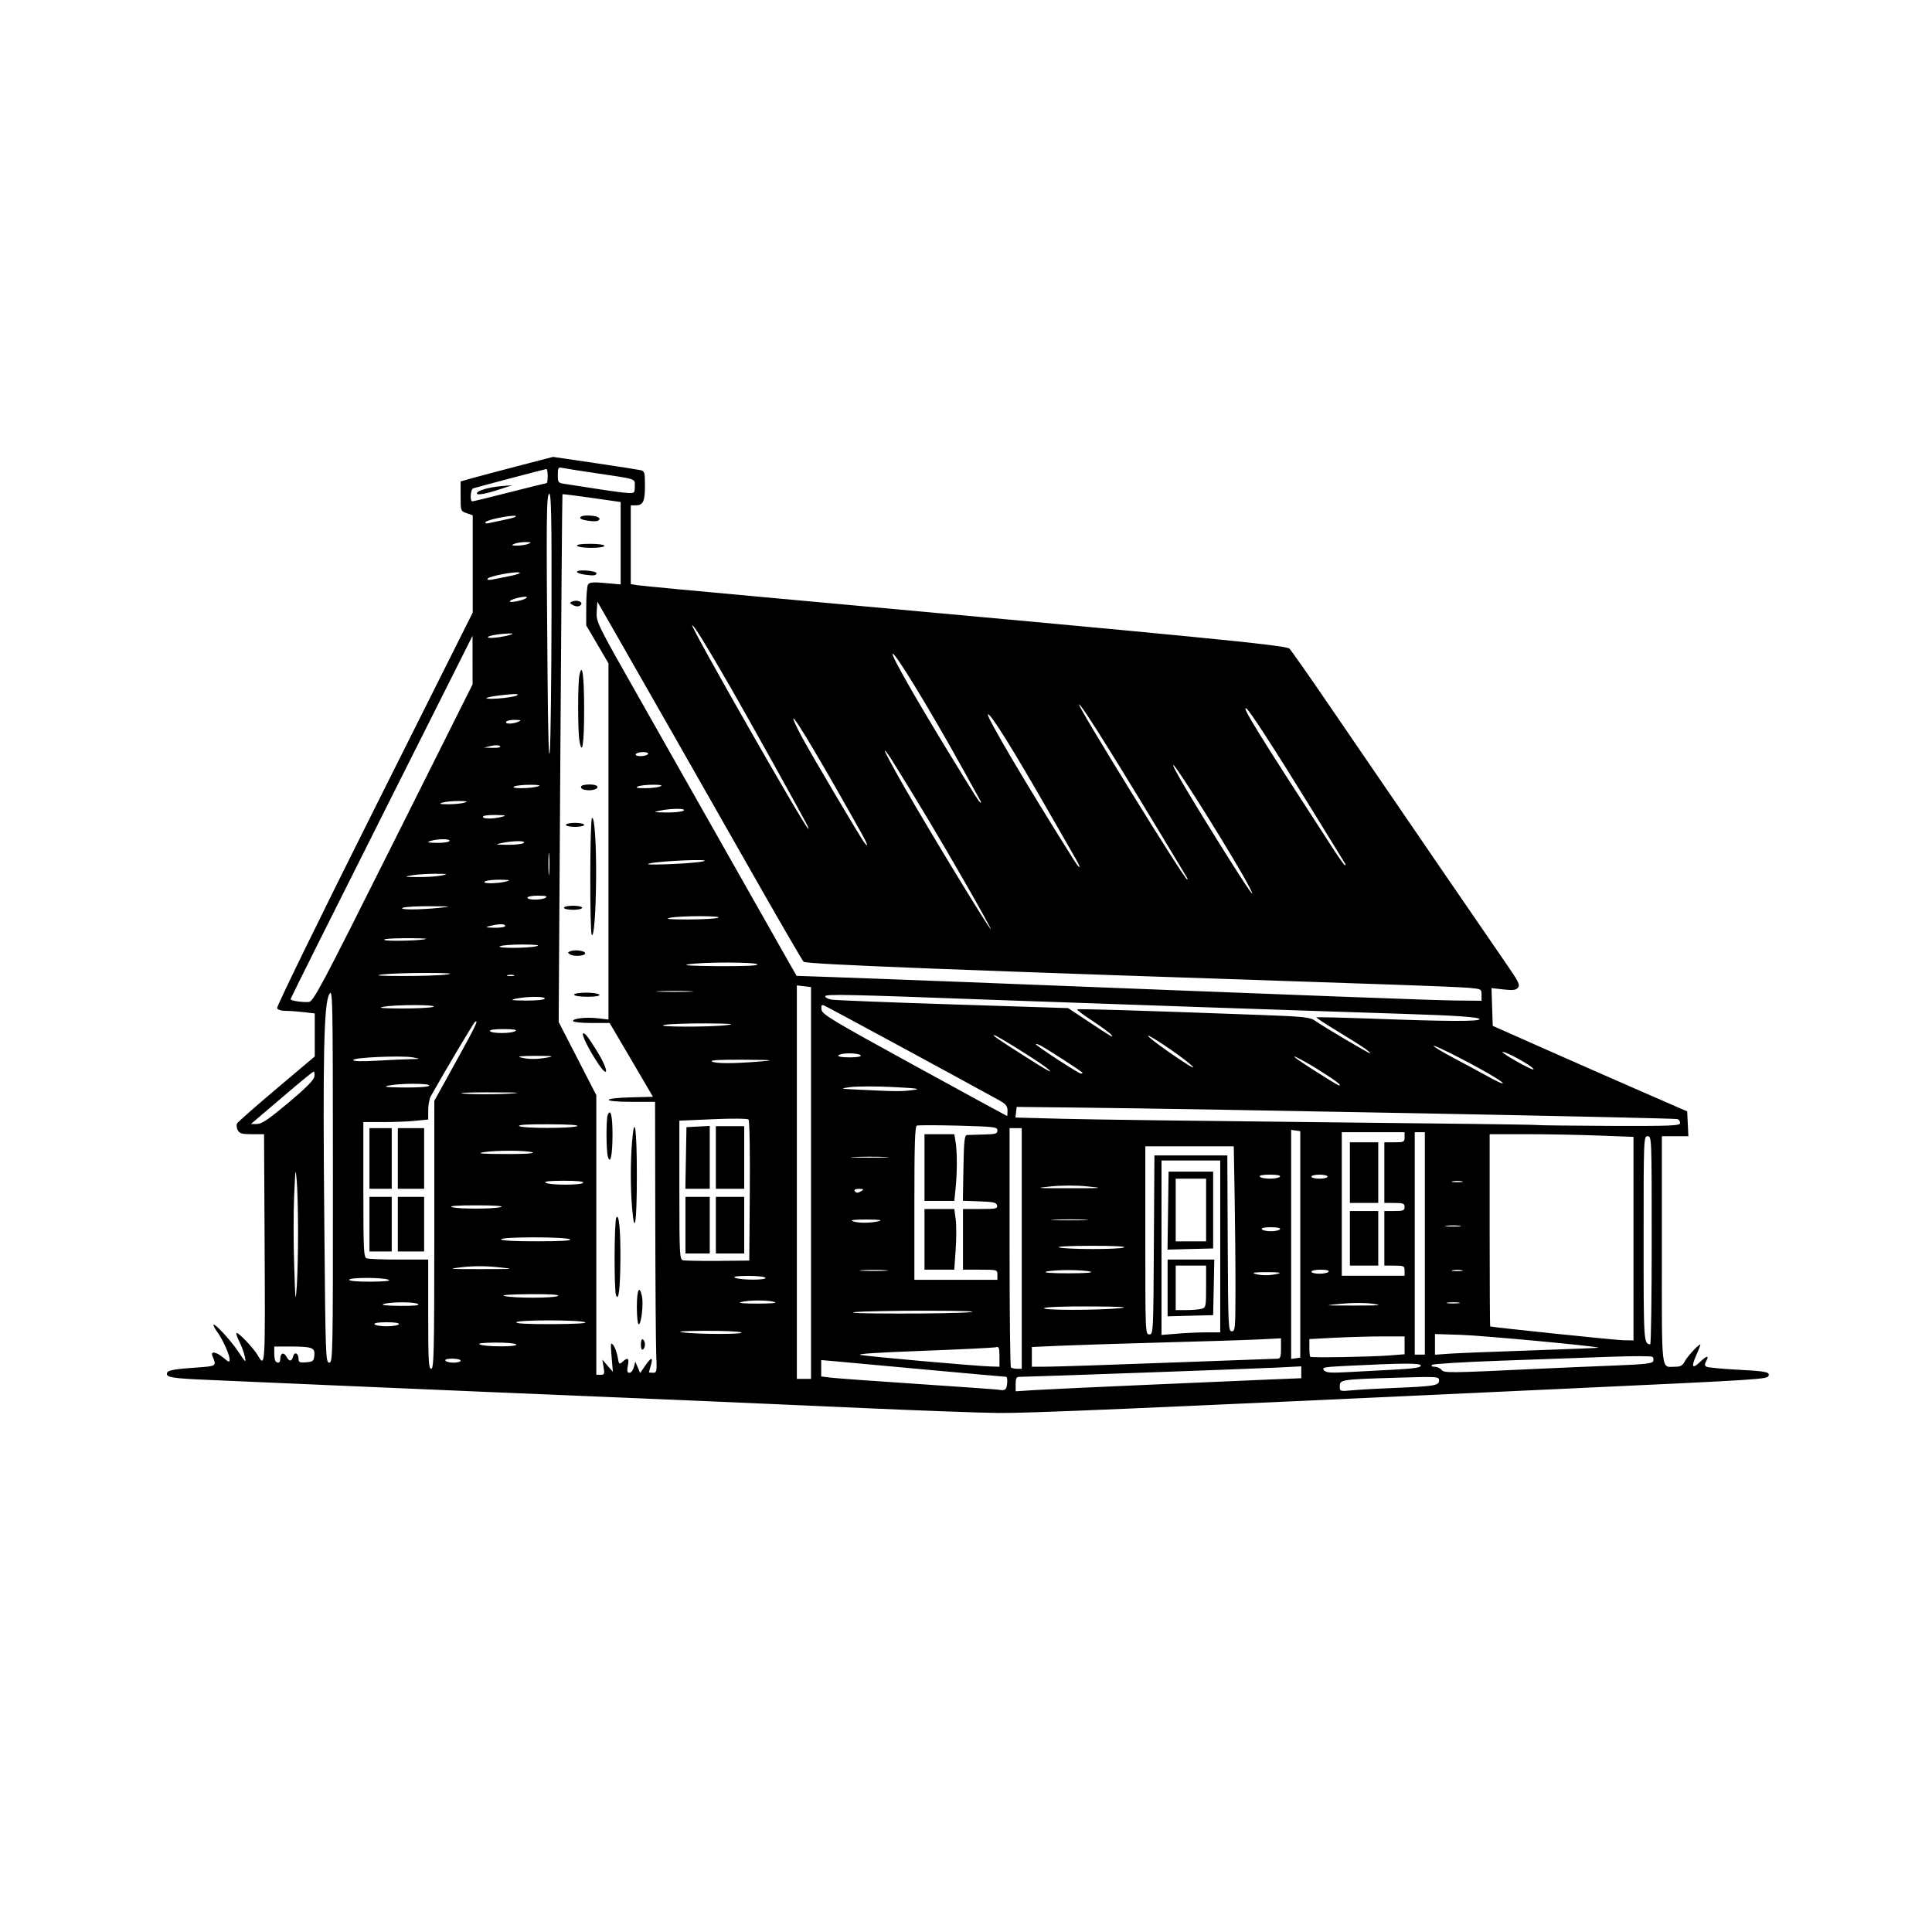 <svg xmlns="http://www.w3.org/2000/svg" xmlns:xlink="http://www.w3.org/1999/xlink" width="200" zoomAndPan="magnify" viewBox="0 0 150 150" height="200" preserveAspectRatio="xMidYMid meet" version="1.2"><defs><clipPath id="b956058724"><path d="M 12.934 35.473 L 137.434 35.473 L 137.434 109.723 L 12.934 109.723 Z M 12.934 35.473 "/></clipPath></defs><g id="c74ec9ac82"><g clip-rule="nonzero" clip-path="url(#b956058724)"><path style=" stroke:none;fill-rule:nonzero;fill:#000000;fill-opacity:1;" d="M 66.98 109.32 C 59.629 108.988 52.988 108.703 37.805 108.07 C 34.734 107.941 29.039 107.699 25.145 107.527 C 21.254 107.355 17.148 107.176 16.023 107.129 C 13.48 107.02 12.957 106.938 12.957 106.672 C 12.957 106.395 13.34 106.312 15.211 106.18 C 16.848 106.059 16.82 106.078 16.496 105.289 C 16.324 104.871 16.777 104.941 17.348 105.418 C 17.773 105.777 17.832 105.793 17.828 105.539 C 17.824 105.18 17.312 104.039 16.891 103.445 C 16.715 103.203 16.574 102.945 16.574 102.875 C 16.574 102.617 17.898 104.031 18.496 104.934 C 19.082 105.812 19.113 105.84 19.008 105.328 C 18.945 105.027 18.758 104.508 18.586 104.172 C 18.418 103.844 18.316 103.535 18.359 103.492 C 18.461 103.387 19.668 104.645 19.992 105.195 C 20.598 106.219 20.594 106.301 20.543 96.184 L 20.5 88.059 L 19.566 88.059 C 18.789 88.059 18.602 88.008 18.457 87.746 C 18.367 87.57 18.344 87.332 18.414 87.215 C 18.484 87.098 19.867 85.883 21.488 84.512 L 24.438 82.023 L 24.438 78.684 L 23.609 78.586 C 23.156 78.531 22.52 78.484 22.191 78.484 C 21.832 78.484 21.562 78.398 21.512 78.27 C 21.469 78.148 24.867 71.191 29.066 62.805 L 36.703 47.559 L 36.703 40.008 L 36.234 39.844 C 35.766 39.684 35.762 39.668 35.762 38.527 L 35.762 37.379 L 36.586 37.145 C 37.043 37.016 38.656 36.586 40.176 36.191 L 42.938 35.473 L 46.152 35.945 C 47.918 36.207 49.523 36.457 49.719 36.5 C 50.047 36.57 50.074 36.664 50.074 37.719 C 50.074 38.945 49.93 39.238 49.332 39.238 L 48.973 39.238 L 48.973 45.348 L 49.484 45.434 C 49.766 45.48 54.277 45.91 59.512 46.383 C 93.035 49.43 99.848 50.094 100.109 50.359 C 100.254 50.504 101.602 52.422 103.105 54.625 C 109.672 64.23 115.918 73.348 116.949 74.832 C 117.895 76.195 118.031 76.473 117.859 76.68 C 117.695 76.875 117.465 76.902 116.73 76.82 L 115.801 76.715 L 115.895 79.645 L 119.746 81.355 C 121.867 82.297 125.266 83.789 127.297 84.676 L 130.992 86.289 L 131.039 87.254 L 131.086 88.215 L 129.027 88.215 L 129.027 97.07 C 129.027 106.871 128.941 106.113 130.059 106.113 C 130.48 106.113 130.637 106.023 130.816 105.68 C 131.031 105.27 132.016 104.23 132.016 104.414 C 132.016 104.461 131.867 104.836 131.688 105.242 C 131.289 106.137 131.395 106.312 131.984 105.746 C 132.516 105.242 132.719 105.203 132.477 105.66 C 132.34 105.914 132.34 106.023 132.484 106.109 C 132.586 106.172 133.625 106.273 134.789 106.336 C 137.047 106.453 137.41 106.516 137.316 106.797 C 137.219 107.09 137.164 107.094 121.082 107.84 C 87.801 109.387 79.938 109.723 77.52 109.703 C 76.133 109.691 71.391 109.516 66.98 109.32 M 78.195 107.395 C 78.223 107.121 78.188 106.898 78.117 106.895 C 78.047 106.895 75.301 106.648 72.012 106.348 C 68.727 106.043 65.523 105.75 64.898 105.695 L 63.758 105.594 L 63.758 106.867 L 64.504 106.961 C 64.914 107.012 67.941 107.23 71.227 107.449 C 74.516 107.668 77.344 107.871 77.52 107.898 C 78.047 107.988 78.145 107.914 78.195 107.395 M 89 107.52 C 92.891 107.348 97.191 107.164 98.555 107.105 L 101.031 107.004 L 101.031 106.082 L 99.105 106.18 C 97.426 106.266 79.895 106.898 79.137 106.898 C 78.918 106.898 78.855 107.023 78.855 107.461 L 78.855 108.02 L 80.387 107.922 C 81.23 107.871 85.105 107.688 89 107.52 M 108.188 107.762 C 111.359 107.633 111.727 107.574 111.727 107.188 C 111.727 106.871 111.676 106.867 108.305 106.969 C 104.121 107.098 104.02 107.113 104.02 107.637 C 104.02 108.027 104.031 108.031 105.004 107.941 C 105.543 107.891 106.977 107.809 108.188 107.762 M 62.969 91.844 L 62.969 76.637 L 62.418 76.57 L 61.867 76.508 L 61.867 107.055 L 62.969 107.055 L 62.969 91.844 M 46.863 106.152 L 46.766 105.562 L 47.172 106.035 L 47.582 106.504 L 47.484 105.328 C 47.395 104.273 47.41 104.18 47.617 104.438 C 47.742 104.598 47.895 105.008 47.953 105.352 C 48.051 105.93 48.078 105.957 48.332 105.73 C 48.75 105.352 48.859 105.434 48.746 106.035 C 48.668 106.453 48.695 106.582 48.871 106.582 C 48.996 106.582 49.148 106.387 49.211 106.152 L 49.324 105.719 L 49.516 106.16 L 49.703 106.602 L 50.086 106.043 C 50.562 105.348 50.723 105.332 50.535 105.992 C 50.453 106.273 50.387 106.52 50.387 106.543 C 50.387 106.562 50.527 106.582 50.699 106.582 C 50.992 106.582 51.008 106.496 50.949 105.133 C 50.918 104.332 50.883 99.598 50.875 94.613 L 50.859 85.547 L 49.051 85.547 C 46.711 85.547 46.645 85.258 48.969 85.199 L 50.695 85.156 L 49.016 82.289 L 47.332 79.426 L 45.957 79.426 C 45.203 79.426 44.551 79.363 44.504 79.289 C 44.375 79.082 45.48 78.949 46.418 79.059 L 47.242 79.156 L 47.242 51.5 L 46.379 50.027 L 45.512 48.551 L 45.516 47.074 C 45.516 46.262 45.578 45.5 45.656 45.379 C 45.766 45.207 46.051 45.18 46.992 45.266 L 48.188 45.375 L 48.188 38.977 L 45.945 38.656 C 44.711 38.48 43.688 38.352 43.668 38.367 C 43.648 38.383 43.574 47.609 43.504 58.871 L 43.375 79.348 L 46.297 85.027 L 46.297 106.738 L 46.629 106.738 C 46.926 106.738 46.953 106.676 46.863 106.152 M 108.383 106.332 C 109.805 106.254 110.309 106.176 110.309 106.023 C 110.309 105.816 108.941 105.824 104.367 106.055 C 102.801 106.133 102.613 106.172 102.789 106.383 C 102.953 106.582 103.281 106.605 104.723 106.527 C 105.676 106.477 107.324 106.387 108.383 106.332 M 119.59 106.266 C 121.277 106.188 123.918 106.074 125.461 106.016 C 127.668 105.93 128.285 105.859 128.352 105.688 C 128.398 105.562 128.375 105.41 128.301 105.344 C 128.223 105.277 126.746 105.277 125.016 105.34 C 123.285 105.402 119.5 105.539 116.602 105.641 C 113.703 105.742 111.266 105.891 111.184 105.969 C 111.094 106.059 111.164 106.113 111.375 106.113 C 111.562 106.113 111.805 106.219 111.918 106.352 C 112.133 106.609 112.375 106.605 119.59 106.266 M 33.719 95.871 L 33.719 85.469 L 35.367 82.488 C 36.953 79.617 37.176 79.152 36.883 79.332 C 36.777 79.398 34.48 83.262 33.441 85.121 C 33.336 85.312 33.246 85.793 33.246 86.191 L 33.246 86.918 L 32.277 87.016 C 31.746 87.074 30.613 87.117 29.762 87.117 L 28.211 87.117 L 28.211 92.359 C 28.211 96.996 28.238 97.613 28.461 97.695 C 28.598 97.75 29.73 97.793 30.977 97.793 L 33.246 97.793 L 33.246 102.031 C 33.246 105.691 33.277 106.27 33.48 106.27 C 33.688 106.27 33.715 105.008 33.719 95.871 M 79.328 96.93 L 79.328 87.59 L 78.383 87.59 L 78.383 96.824 C 78.383 101.902 78.43 106.105 78.488 106.164 C 78.547 106.223 78.758 106.27 78.961 106.27 L 79.328 106.27 L 79.328 96.93 M 77.598 105.316 C 77.598 104.633 77.559 104.531 77.32 104.598 C 77.172 104.641 74.605 104.766 71.621 104.879 C 68.117 105.008 66.418 105.121 66.824 105.199 C 67.496 105.328 75.812 106.066 76.93 106.094 L 77.598 106.113 L 77.598 105.316 M 90.73 105.797 C 95.227 105.629 99.031 105.488 99.184 105.488 C 99.406 105.484 99.457 105.34 99.457 104.695 L 99.457 103.906 L 97.766 103.992 C 96.84 104.039 93.457 104.145 90.258 104.23 C 87.059 104.316 83.465 104.43 82.277 104.484 L 80.113 104.582 L 80.113 106.113 L 81.332 106.109 C 82.004 106.105 86.23 105.969 90.73 105.797 M 21.762 105.492 C 21.762 105.051 22.035 104.953 22.234 105.324 C 22.453 105.73 22.648 105.727 22.758 105.312 C 22.859 104.914 23.18 105.059 23.18 105.504 C 23.18 105.77 23.266 105.809 23.77 105.77 C 24.301 105.723 24.363 105.672 24.406 105.23 C 24.465 104.629 24.242 104.547 22.512 104.543 L 21.293 104.543 L 21.293 105.066 C 21.293 105.355 21.34 105.637 21.398 105.691 C 21.594 105.891 21.762 105.797 21.762 105.492 M 25.848 91.238 C 25.84 77.066 25.832 76.691 25.551 77.227 C 25.145 78.016 25.059 81.98 25.18 95.051 C 25.27 105.344 25.285 105.797 25.562 105.797 C 25.84 105.797 25.852 105.27 25.848 91.238 M 35.762 105.641 C 35.762 105.555 35.473 105.484 35.121 105.484 C 34.738 105.484 34.523 105.547 34.582 105.641 C 34.637 105.727 34.922 105.797 35.219 105.797 C 35.516 105.797 35.762 105.727 35.762 105.641 M 100.953 96.613 L 100.953 87.824 L 100.598 87.773 L 100.246 87.723 L 100.246 105.508 L 100.598 105.457 L 100.953 105.406 L 100.953 96.613 M 107.91 105.234 L 109.051 105.145 L 109.051 103.758 L 107.359 103.758 C 106.434 103.758 104.77 103.805 103.664 103.859 L 101.66 103.965 L 101.66 104.621 C 101.66 104.98 101.691 105.305 101.727 105.34 C 101.812 105.426 106.473 105.348 107.91 105.234 M 110.625 96.535 L 110.625 87.902 L 109.84 87.902 L 109.84 105.172 L 110.625 105.172 L 110.625 96.535 M 118.961 104.844 C 121.773 104.746 124.086 104.656 124.105 104.637 C 124.207 104.539 115.105 103.688 113.418 103.637 L 111.41 103.574 L 111.41 105.18 L 112.629 105.094 C 113.301 105.051 116.148 104.938 118.961 104.844 M 40.086 104.387 C 40.031 104.297 39.324 104.234 38.465 104.238 C 37.469 104.246 37.051 104.297 37.254 104.387 C 37.711 104.578 40.207 104.578 40.086 104.387 M 128.238 96.301 C 128.238 88.32 128.234 88.215 127.926 88.215 C 127.617 88.215 127.609 88.32 127.609 96.211 C 127.609 104.254 127.617 104.32 128.121 104.371 C 128.188 104.379 128.238 100.75 128.238 96.301 M 126.824 96.168 L 126.824 88.266 L 124.109 88.164 C 122.617 88.105 120.105 88.059 118.527 88.059 L 115.656 88.059 L 115.656 95.516 C 115.656 99.617 115.676 102.977 115.695 102.984 C 116.004 103.066 125.398 104.043 126 104.055 L 126.824 104.07 L 126.824 96.168 M 57.543 103.445 C 57.371 103.371 56.098 103.316 54.711 103.324 C 53.09 103.332 52.477 103.375 52.984 103.445 C 54.16 103.605 57.918 103.605 57.543 103.445 M 89.586 96.652 L 89.629 89.707 L 95.289 89.707 L 95.32 96.535 C 95.352 102.996 95.367 103.363 95.637 103.363 C 95.898 103.363 95.918 103.141 95.922 100.148 C 95.926 98.379 95.895 95.145 95.859 92.965 L 95.789 89 L 88.922 89 L 88.922 96.301 C 88.922 103.484 88.926 103.602 89.234 103.602 C 89.539 103.602 89.547 103.469 89.586 96.652 M 93.664 103.445 L 94.738 103.445 L 94.738 90.102 L 90.18 90.102 L 90.18 103.645 L 91.383 103.547 C 92.043 103.488 93.07 103.445 93.664 103.445 M 30.965 102.816 C 31.023 102.715 30.676 102.66 30.02 102.66 C 29.367 102.66 29.016 102.715 29.078 102.816 C 29.129 102.902 29.555 102.973 30.02 102.973 C 30.484 102.973 30.91 102.902 30.965 102.816 M 45.434 102.66 C 44.984 102.465 40.207 102.465 40.086 102.66 C 40.023 102.762 40.984 102.812 42.867 102.805 C 44.625 102.797 45.625 102.742 45.434 102.66 M 75.316 101.879 C 76 101.809 74.742 101.766 72.012 101.762 C 69.59 101.758 67.078 101.809 66.43 101.867 C 65.695 101.938 66.934 101.98 69.734 101.984 C 72.199 101.988 74.711 101.941 75.316 101.879 M 86.953 101.566 C 87.734 101.484 87.078 101.445 84.676 101.43 C 82.715 101.418 81.195 101.473 81.059 101.559 C 80.781 101.738 85.223 101.742 86.953 101.566 M 32.457 101.246 C 32.18 101.066 30.348 101.066 29.785 101.246 C 29.531 101.328 29.977 101.375 31.043 101.387 C 32.164 101.395 32.617 101.348 32.457 101.246 M 106.578 101.223 C 106.008 101.141 104.988 101.141 104.141 101.223 C 102.699 101.359 102.711 101.359 105.121 101.363 C 107.172 101.363 107.402 101.34 106.578 101.223 M 23.141 95.594 C 23.141 94.086 23.094 92.316 23.039 91.672 C 22.949 90.582 22.934 90.672 22.836 92.848 C 22.781 94.145 22.781 96.578 22.84 98.262 C 22.934 101.117 22.949 101.223 23.043 99.832 C 23.098 99.012 23.145 97.105 23.141 95.594 M 60.141 101.09 C 59.645 100.93 58.168 100.93 57.543 101.09 C 57.242 101.164 57.691 101.211 58.801 101.211 C 59.887 101.211 60.387 101.168 60.141 101.09 M 113.258 101.133 C 113.023 101.098 112.633 101.098 112.395 101.133 C 112.156 101.168 112.352 101.199 112.828 101.199 C 113.301 101.199 113.496 101.168 113.258 101.133 M 43.309 100.617 C 43.469 100.516 42.734 100.469 41.109 100.48 C 39.648 100.492 38.859 100.547 39.141 100.617 C 39.836 100.797 43.035 100.797 43.309 100.617 M 30.176 99.363 C 29.73 99.168 27.109 99.168 27.109 99.363 C 27.109 99.457 27.77 99.516 28.801 99.508 C 29.895 99.5 30.379 99.449 30.176 99.363 M 59.43 99.207 C 59.379 99.117 58.754 99.055 58.047 99.059 C 57.18 99.066 56.859 99.113 57.07 99.207 C 57.523 99.398 59.551 99.398 59.43 99.207 M 77.438 98.969 C 77.438 98.582 77.422 98.578 76.102 98.578 L 74.766 98.578 L 74.766 93.867 L 76.113 93.867 C 77.312 93.867 77.457 93.84 77.41 93.594 C 77.367 93.363 77.148 93.312 76.059 93.273 L 74.758 93.227 L 74.801 90.684 C 74.84 88.551 74.883 88.137 75.082 88.121 C 75.211 88.113 75.793 88.098 76.379 88.082 C 77.301 88.062 77.438 88.02 77.438 87.77 C 77.438 87.496 77.23 87.473 74.41 87.395 C 72.746 87.352 71.297 87.352 71.188 87.391 C 71.035 87.449 70.992 88.801 70.992 93.414 L 70.992 99.363 L 77.438 99.363 L 77.438 98.969 M 99.223 98.891 C 99.551 98.809 99.285 98.77 98.355 98.77 C 97.469 98.766 97.152 98.809 97.414 98.891 C 97.902 99.047 98.605 99.047 99.223 98.891 M 109.051 98.656 C 109.051 98.289 109 98.262 108.266 98.262 L 107.48 98.262 L 107.48 94.023 L 108.266 94.023 C 108.945 94.023 109.051 93.984 109.051 93.711 C 109.051 93.438 108.945 93.398 108.266 93.398 L 107.48 93.398 L 107.48 88.688 L 108.266 88.688 C 109 88.688 109.051 88.66 109.051 88.297 L 109.051 87.902 L 104.176 87.902 L 104.176 99.047 L 109.051 99.047 L 109.051 98.656 M 84.676 98.734 C 84.457 98.664 83.68 98.609 82.945 98.609 C 82.211 98.609 81.43 98.664 81.215 98.734 C 80.977 98.809 81.66 98.859 82.945 98.859 C 84.23 98.859 84.91 98.809 84.676 98.734 M 103.152 98.734 C 103.215 98.637 102.973 98.578 102.535 98.578 C 102.141 98.578 101.816 98.648 101.816 98.734 C 101.816 98.82 102.094 98.891 102.438 98.891 C 102.777 98.891 103.102 98.82 103.152 98.734 M 68.75 98.617 C 68.254 98.586 67.438 98.586 66.941 98.617 C 66.445 98.648 66.852 98.676 67.844 98.676 C 68.84 98.676 69.246 98.648 68.75 98.617 M 113.496 98.621 C 113.301 98.586 112.98 98.586 112.789 98.621 C 112.594 98.66 112.75 98.691 113.141 98.691 C 113.531 98.691 113.691 98.66 113.496 98.621 M 38.633 98.383 C 37.707 98.285 36.715 98.285 35.883 98.383 C 34.672 98.523 34.777 98.535 37.332 98.535 C 39.996 98.531 40.039 98.527 38.633 98.383 M 58.215 92.465 C 58.238 89.465 58.195 86.996 58.117 86.922 C 58.039 86.84 56.844 86.828 55.363 86.895 L 52.746 87.008 L 52.746 92.387 C 52.746 97.383 52.766 97.773 53.023 97.844 C 53.172 97.883 54.395 97.906 55.734 97.895 L 58.172 97.871 L 58.215 92.465 M 87.27 96.852 C 87.461 96.77 86.43 96.719 84.676 96.723 C 83.012 96.727 81.969 96.781 82.234 96.852 C 82.887 97.016 86.883 97.016 87.27 96.852 M 44.254 96.223 C 43.934 96.016 38.906 96.016 38.906 96.223 C 38.906 96.32 39.941 96.379 41.699 96.375 C 43.559 96.375 44.41 96.324 44.254 96.223 M 99.379 95.438 C 99.438 95.34 99.168 95.281 98.672 95.281 C 98.176 95.281 97.902 95.34 97.965 95.438 C 98.016 95.523 98.336 95.594 98.672 95.594 C 99.008 95.594 99.324 95.523 99.379 95.438 M 113.336 95.168 C 113.055 95.133 112.598 95.133 112.316 95.168 C 112.035 95.203 112.262 95.23 112.828 95.23 C 113.391 95.23 113.621 95.203 113.336 95.168 M 68.238 94.809 C 68.562 94.727 68.266 94.688 67.297 94.684 C 66.375 94.68 65.988 94.723 66.195 94.809 C 66.574 94.973 67.594 94.973 68.238 94.809 M 84.25 94.695 C 83.625 94.664 82.562 94.664 81.891 94.695 C 81.215 94.723 81.727 94.746 83.023 94.746 C 84.32 94.746 84.871 94.723 84.25 94.695 M 38.906 93.711 C 39.141 93.637 38.391 93.582 37.02 93.582 C 35.613 93.578 34.859 93.629 35.055 93.711 C 35.449 93.879 38.379 93.879 38.906 93.711 M 66.902 92.457 C 67.086 92.336 67.039 92.305 66.695 92.301 C 66.441 92.301 66.293 92.363 66.352 92.457 C 66.473 92.648 66.602 92.648 66.902 92.457 M 84.426 92.113 C 83.566 92.023 82.441 92.027 81.594 92.113 C 80.293 92.246 80.395 92.254 83.023 92.254 C 85.668 92.254 85.758 92.246 84.426 92.113 M 45.277 91.828 C 45.34 91.727 44.793 91.672 43.754 91.672 C 42.648 91.676 42.207 91.723 42.367 91.828 C 42.68 92.027 45.152 92.027 45.277 91.828 M 113.496 91.715 C 113.301 91.68 112.98 91.68 112.789 91.715 C 112.594 91.754 112.75 91.785 113.141 91.785 C 113.531 91.785 113.691 91.754 113.496 91.715 M 99.379 91.355 C 99.438 91.258 99.141 91.199 98.594 91.199 C 98.043 91.199 97.746 91.258 97.809 91.355 C 97.859 91.441 98.215 91.512 98.594 91.512 C 98.973 91.512 99.324 91.441 99.379 91.355 M 103.074 91.355 C 103.074 91.27 102.793 91.199 102.445 91.199 C 102.102 91.199 101.816 91.27 101.816 91.355 C 101.816 91.441 102.102 91.512 102.445 91.512 C 102.793 91.512 103.074 91.441 103.074 91.355 M 68.75 89.828 C 68.078 89.797 66.98 89.797 66.312 89.828 C 65.641 89.855 66.191 89.879 67.531 89.879 C 68.871 89.879 69.418 89.855 68.75 89.828 M 41.344 89.473 C 40.949 89.305 38.43 89.297 37.492 89.465 C 36.988 89.555 37.492 89.594 39.223 89.598 C 40.711 89.605 41.535 89.555 41.344 89.473 M 44.805 87.434 C 44.996 87.348 44.152 87.293 42.602 87.289 C 40.922 87.281 40.164 87.328 40.32 87.434 C 40.613 87.617 44.367 87.617 44.805 87.434 M 130.441 87.191 C 130.441 87.059 130.355 86.922 130.246 86.887 C 129.961 86.793 93.91 86.102 83.336 85.988 L 78.934 85.941 L 78.887 86.352 L 78.836 86.766 L 82.504 86.863 C 84.52 86.918 93.562 87.035 102.605 87.129 C 111.645 87.219 119.145 87.316 119.273 87.344 C 119.406 87.371 121.973 87.402 124.977 87.414 C 129.789 87.43 130.441 87.402 130.441 87.191 M 22.391 85.617 C 23.777 84.453 24.371 83.852 24.41 83.578 C 24.434 83.367 24.414 83.195 24.359 83.195 C 24.305 83.195 23.367 83.953 22.281 84.883 C 21.195 85.809 20.121 86.727 19.895 86.914 L 19.484 87.266 L 19.953 87.266 C 20.324 87.266 20.844 86.914 22.391 85.617 M 78.223 86.215 C 78.223 85.871 78.09 85.711 77.555 85.414 C 74.496 83.727 64.199 78.148 63.992 78.07 C 63.781 77.988 63.742 78.051 63.781 78.387 C 63.832 78.758 64.574 79.203 70.992 82.723 C 74.926 84.879 78.164 86.645 78.188 86.645 C 78.207 86.645 78.227 86.453 78.223 86.215 M 40.164 84.852 C 40.293 84.824 39.199 84.805 37.727 84.809 C 36.195 84.812 35.457 84.855 35.996 84.906 C 36.906 84.996 39.68 84.957 40.164 84.852 M 70.914 84.625 C 71.539 84.539 71.219 84.492 69.34 84.398 C 68.043 84.332 66.555 84.336 66.035 84.402 C 65.125 84.523 65.156 84.531 66.902 84.613 C 69.621 84.746 70.059 84.746 70.914 84.625 M 33.324 84.293 C 33.441 84.102 31.098 84.094 30.176 84.281 C 29.695 84.383 29.98 84.418 31.387 84.434 C 32.465 84.441 33.266 84.387 33.324 84.293 M 104.02 84.219 C 104.02 84.105 102.309 82.977 101.266 82.406 C 99.895 81.652 100.387 82.066 102.273 83.258 C 103.926 84.301 104.02 84.352 104.02 84.219 M 116.074 83.652 C 114.859 82.891 111.402 81.109 111.312 81.199 C 111.27 81.242 111.996 81.688 112.934 82.18 C 113.871 82.676 115.059 83.32 115.578 83.605 C 116.758 84.262 117.098 84.293 116.074 83.652 M 84.047 83.289 C 84.047 83.219 81.371 81.488 80.781 81.172 C 80.586 81.07 80.426 81.027 80.426 81.074 C 80.426 81.188 83.746 83.352 83.918 83.352 C 83.988 83.352 84.047 83.32 84.047 83.289 M 81.215 82.875 C 80.629 82.406 77.359 80.367 77.195 80.367 C 77.016 80.367 77.371 80.613 79.602 82.035 C 81.387 83.18 81.98 83.484 81.215 82.875 M 118.723 82.715 C 118.012 82.227 116.738 81.594 116.652 81.68 C 116.562 81.766 118.797 83.031 119.039 83.035 C 119.125 83.035 118.984 82.891 118.723 82.715 M 92.273 82.512 C 91.406 81.793 89.219 80.332 89.137 80.414 C 89.09 80.461 89.82 81.031 90.758 81.684 C 92.418 82.84 93.164 83.25 92.273 82.512 M 58.961 82.418 C 60.238 82.312 60.117 82.297 57.699 82.277 C 55.926 82.266 55.105 82.309 55.262 82.41 C 55.531 82.582 56.898 82.586 58.961 82.418 M 31.828 82.234 C 32.68 82.215 32.684 82.215 32.074 82.098 C 31.219 81.934 27.426 82.098 27.426 82.297 C 27.426 82.402 28.043 82.422 29.195 82.355 C 30.168 82.297 31.352 82.246 31.828 82.234 M 42.523 82.102 C 43.086 82.004 42.895 81.977 41.582 81.977 C 40.516 81.977 40.098 82.02 40.402 82.094 C 41.023 82.254 41.66 82.258 42.523 82.102 M 66.824 81.938 C 66.77 81.852 66.383 81.781 65.957 81.781 C 65.535 81.781 65.148 81.852 65.094 81.938 C 65.031 82.035 65.355 82.094 65.957 82.094 C 66.559 82.094 66.883 82.035 66.824 81.938 M 106.062 81.473 C 105.848 81.305 104.879 80.691 103.91 80.105 C 102.941 79.52 102.176 79.016 102.207 78.988 C 102.238 78.957 104.305 79.008 106.805 79.098 C 112.328 79.305 114.871 79.316 114.871 79.129 C 114.871 78.969 113.055 78.844 108.973 78.715 C 104.086 78.566 83.617 77.867 77.125 77.629 C 65.566 77.199 64.07 77.172 64.07 77.355 C 64.07 77.449 64.301 77.566 64.582 77.613 C 64.863 77.66 69.105 77.828 74.012 77.984 L 82.93 78.27 L 84.234 79.133 C 86.371 80.551 86.512 80.633 86.281 80.34 C 86.168 80.203 85.512 79.715 84.82 79.262 C 84.129 78.809 83.598 78.41 83.633 78.371 C 83.699 78.309 88.031 78.438 97.773 78.797 C 101.336 78.93 101.711 78.973 102.133 79.27 C 102.742 79.703 106.254 81.781 106.367 81.777 C 106.418 81.777 106.281 81.637 106.062 81.473 M 40.008 80.055 C 40.172 79.949 39.895 79.902 39.094 79.898 C 38.367 79.898 37.98 79.957 38.043 80.055 C 38.164 80.254 39.695 80.254 40.008 80.055 M 56.441 79.59 C 57.145 79.5 56.723 79.469 54.793 79.457 C 53.363 79.453 51.914 79.504 51.566 79.574 C 50.754 79.742 55.098 79.754 56.441 79.59 M 33.637 78.172 C 34.043 77.996 30.758 77.988 29.785 78.164 C 29.262 78.254 29.629 78.289 31.199 78.297 C 32.367 78.301 33.465 78.242 33.637 78.172 M 30.523 65.457 L 36.691 53.133 L 36.688 51.25 L 36.688 49.363 L 29.629 63.414 C 25.742 71.141 22.562 77.512 22.559 77.57 C 22.547 77.691 23.363 77.82 23.965 77.797 C 24.324 77.781 24.879 76.734 30.523 65.457 M 42.289 77.543 C 42.406 77.352 40.992 77.348 40.086 77.531 C 39.555 77.645 39.672 77.668 40.824 77.684 C 41.586 77.691 42.234 77.629 42.289 77.543 M 115.027 77.242 C 115.027 76.793 115.008 76.781 114.047 76.695 C 113.504 76.648 110.836 76.535 108.109 76.445 C 73.469 75.293 62.59 74.867 62.391 74.668 C 62.289 74.566 60.762 71.938 58.992 68.832 C 55.672 62.984 49.465 52.09 47.5 48.664 L 46.379 46.711 L 46.328 47.508 C 46.285 48.289 46.355 48.434 49.613 54.172 C 51.445 57.398 54.781 63.289 57.027 67.262 C 59.273 71.23 61.277 74.77 61.48 75.125 L 61.852 75.766 L 64.809 75.867 C 66.438 75.922 70.668 76.082 74.215 76.219 C 104.004 77.387 111.277 77.66 113.023 77.68 L 115.027 77.699 L 115.027 77.242 M 53.582 76.957 C 52.957 76.926 51.895 76.926 51.223 76.957 C 50.547 76.984 51.055 77.008 52.355 77.008 C 53.652 77.008 54.203 76.984 53.582 76.957 M 34.66 75.664 C 35.293 75.578 34.871 75.543 33.086 75.539 C 31.746 75.539 30.227 75.59 29.707 75.652 C 29.004 75.742 29.406 75.773 31.277 75.777 C 32.664 75.781 34.184 75.73 34.66 75.664 M 39.895 75.711 C 39.785 75.668 39.574 75.668 39.422 75.707 C 39.27 75.746 39.355 75.781 39.613 75.785 C 39.875 75.789 40 75.758 39.895 75.711 M 58.801 74.875 C 58.688 74.688 54.633 74.684 53.453 74.867 C 52.918 74.949 53.66 74.996 55.785 75.012 C 57.824 75.023 58.867 74.977 58.801 74.875 M 41.66 73.461 C 41.977 73.383 41.645 73.34 40.637 73.332 C 39.812 73.328 39 73.387 38.828 73.461 C 38.43 73.633 40.984 73.633 41.66 73.461 M 33.074 72.891 C 33.109 72.859 32.332 72.836 31.344 72.844 C 30.254 72.852 29.672 72.906 29.863 72.984 C 30.152 73.102 32.922 73.02 33.074 72.891 M 74.824 68.34 C 72.961 65.094 71.242 62.219 69.27 59.051 C 68.984 58.594 68.727 58.246 68.691 58.281 C 68.656 58.316 69.355 59.609 70.242 61.16 C 72.234 64.633 76.848 72.219 76.926 72.141 C 76.953 72.113 76.012 70.402 74.824 68.34 M 39.223 71.891 C 39.223 71.715 38.738 71.715 38.043 71.891 C 37.641 71.992 37.688 72.012 38.395 72.031 C 38.852 72.039 39.223 71.977 39.223 71.891 M 55.734 71.262 C 56.27 71.094 52.863 71.086 52.039 71.254 C 51.578 71.352 51.934 71.383 53.375 71.387 C 54.457 71.387 55.52 71.332 55.734 71.262 M 34.109 70.484 C 35.137 70.379 35.094 70.371 33.402 70.359 C 32.406 70.352 31.453 70.406 31.277 70.477 C 30.891 70.645 32.508 70.648 34.109 70.484 M 42.367 69.695 C 42.535 69.586 42.367 69.543 41.777 69.539 C 41.32 69.539 40.949 69.605 40.949 69.695 C 40.949 69.895 42.055 69.895 42.367 69.695 M 97 68.871 C 96.008 66.941 91.441 59.609 91.109 59.402 C 90.836 59.234 92.762 62.473 95.715 67.145 C 97.082 69.305 97.547 69.926 97 68.871 M 39.301 68.438 C 39.68 68.34 39.59 68.316 38.828 68.301 C 38.309 68.293 37.777 68.355 37.648 68.438 C 37.363 68.621 38.57 68.621 39.301 68.438 M 42.637 66.352 C 42.605 65.988 42.578 66.328 42.578 67.102 C 42.582 67.879 42.605 68.18 42.641 67.766 C 42.672 67.352 42.672 66.719 42.637 66.352 M 92.172 68.164 C 86.891 59.363 83.898 54.562 83.773 54.688 C 83.645 54.812 91.961 68.281 92.168 68.281 C 92.207 68.281 92.211 68.227 92.172 68.164 M 34.266 67.977 C 34.832 67.859 34.785 67.848 33.797 67.84 C 33.191 67.836 32.375 67.891 31.984 67.957 C 31.332 68.074 31.367 68.086 32.457 68.094 C 33.105 68.102 33.922 68.047 34.266 67.977 M 83.516 66.672 C 83.305 66.305 82.445 64.805 81.602 63.336 C 78.625 58.133 76.863 55.305 76.699 55.465 C 76.559 55.609 79.789 61.082 83.363 66.75 C 83.871 67.559 83.992 67.496 83.516 66.672 M 54.633 66.867 C 55.352 66.672 51.363 66.828 50.465 67.031 C 50.035 67.129 50.508 67.148 51.961 67.094 C 53.129 67.051 54.332 66.949 54.633 66.867 M 104.441 67.062 C 104.406 67 103.223 65.074 101.812 62.785 C 98.914 58.082 97.02 55.164 96.77 55.008 C 96.324 54.73 97.68 56.93 103.445 65.809 C 103.934 66.562 104.375 67.184 104.422 67.184 C 104.469 67.184 104.48 67.129 104.441 67.062 M 40.637 65.457 C 40.934 65.262 39.902 65.258 38.984 65.445 C 38.395 65.566 38.418 65.578 39.379 65.59 C 39.941 65.598 40.508 65.539 40.637 65.457 M 66.938 64.789 C 63.852 59.273 61.715 55.668 61.594 55.785 C 61.555 55.828 61.859 56.484 62.27 57.242 C 63.039 58.664 66.824 65.062 67.102 65.414 C 67.445 65.855 67.367 65.562 66.938 64.789 M 34.895 65.297 C 35.012 65.113 33.984 65.113 33.402 65.297 C 33.102 65.395 33.219 65.426 33.902 65.441 C 34.395 65.449 34.844 65.383 34.895 65.297 M 62.641 64.004 C 62.016 62.809 57.969 55.539 56.719 53.367 C 54.777 50 53.832 48.465 53.742 48.555 C 53.617 48.68 62.562 64.355 62.758 64.355 C 62.793 64.355 62.742 64.199 62.641 64.004 M 38.984 63.414 C 39.359 63.32 39.254 63.289 38.473 63.277 C 37.91 63.266 37.492 63.324 37.492 63.414 C 37.492 63.594 38.281 63.594 38.984 63.414 M 53.062 62.945 C 53.359 62.754 52.168 62.746 51.254 62.934 C 50.68 63.055 50.723 63.066 51.723 63.082 C 52.328 63.09 52.934 63.027 53.062 62.945 M 36.074 62.316 C 36.371 62.219 36.258 62.191 35.605 62.191 C 35.129 62.191 34.562 62.246 34.344 62.316 C 34.047 62.41 34.16 62.441 34.816 62.441 C 35.293 62.441 35.859 62.383 36.074 62.316 M 76.133 62.199 C 76.098 62.133 75.48 61.02 74.766 59.727 C 72.195 55.086 69.465 50.602 69.305 50.762 C 69.184 50.879 71.031 54.129 73.637 58.391 C 75.699 61.77 76.047 62.316 76.129 62.316 C 76.168 62.316 76.172 62.262 76.133 62.199 M 41.738 61.059 C 42.027 60.969 41.887 60.934 41.188 60.93 C 40.668 60.926 40.102 60.984 39.93 61.059 C 39.516 61.238 41.184 61.238 41.738 61.059 M 51.254 61.059 C 51.48 60.961 51.324 60.926 50.703 60.926 C 50.227 60.926 49.695 60.984 49.523 61.059 C 49.297 61.156 49.453 61.195 50.074 61.195 C 50.547 61.195 51.078 61.133 51.254 61.059 M 42.82 47.586 C 42.836 40.199 42.797 38.285 42.641 38.336 C 42.422 38.41 42.406 40.168 42.512 52.465 C 42.551 57.203 42.613 59.234 42.688 58.312 C 42.754 57.535 42.812 52.707 42.82 47.586 M 50.309 58.547 C 50.367 58.457 50.207 58.391 49.934 58.391 C 49.676 58.391 49.418 58.461 49.367 58.547 C 49.309 58.641 49.465 58.707 49.738 58.707 C 50 58.707 50.254 58.633 50.309 58.547 M 38.82 57.93 C 38.73 57.844 38.441 57.84 38.121 57.914 L 37.57 58.047 L 38.27 58.062 C 38.707 58.07 38.914 58.023 38.82 57.93 M 40.242 56.035 C 40.496 55.93 40.445 55.898 39.977 55.891 C 39.66 55.883 39.352 55.949 39.301 56.035 C 39.184 56.227 39.801 56.227 40.242 56.035 M 40.137 53.992 C 40.324 53.875 40.09 53.859 39.309 53.934 C 37.68 54.09 37.152 54.324 38.645 54.234 C 39.32 54.188 39.992 54.082 40.137 53.992 M 39.691 49.262 C 39.945 49.176 39.723 49.156 39.07 49.211 C 38.512 49.254 37.984 49.359 37.898 49.445 C 37.723 49.621 39.016 49.488 39.691 49.262 M 40.871 46.422 C 40.977 46.316 40.82 46.301 40.402 46.375 C 40.055 46.438 39.699 46.559 39.613 46.645 C 39.508 46.746 39.668 46.762 40.086 46.691 C 40.434 46.629 40.785 46.508 40.871 46.422 M 39.613 44.719 C 40.133 44.617 40.457 44.496 40.336 44.453 C 40.023 44.348 37.984 44.73 37.867 44.922 C 37.801 45.023 37.934 45.051 38.219 44.996 C 38.469 44.945 39.094 44.82 39.613 44.719 M 41.031 42.223 C 41.285 42.113 41.242 42.086 40.793 42.086 C 40.492 42.086 40.102 42.148 39.93 42.223 C 39.676 42.332 39.719 42.359 40.164 42.359 C 40.469 42.359 40.855 42.297 41.031 42.223 M 39.301 40.328 C 39.82 40.223 40.152 40.105 40.039 40.062 C 39.738 39.961 37.82 40.348 37.703 40.535 C 37.641 40.641 37.742 40.664 37.98 40.609 C 38.188 40.562 38.781 40.434 39.301 40.328 M 39.57 38.219 C 41.098 37.832 42.383 37.512 42.434 37.512 C 42.484 37.512 42.523 37.266 42.523 36.965 C 42.523 36.66 42.48 36.414 42.426 36.414 C 42.344 36.414 37.352 37.734 36.742 37.914 C 36.531 37.98 36.465 38.926 36.672 38.926 C 36.742 38.926 38.047 38.609 39.57 38.219 M 49.285 37.762 C 49.285 37.141 49.52 37.219 46.219 36.73 C 45.008 36.551 43.859 36.371 43.664 36.328 C 43.344 36.258 43.309 36.312 43.309 36.871 C 43.309 37.484 43.32 37.496 43.98 37.59 C 44.348 37.645 45.461 37.816 46.457 37.973 C 47.449 38.129 48.492 38.266 48.777 38.277 C 49.258 38.297 49.285 38.266 49.285 37.762 M 49.758 104.387 C 49.758 104.102 49.824 103.938 49.914 103.992 C 50.004 104.047 50.074 104.223 50.074 104.387 C 50.074 104.547 50.004 104.723 49.914 104.777 C 49.824 104.836 49.758 104.672 49.758 104.387 M 49.445 101.48 C 49.445 100.141 49.641 99.723 49.84 100.633 C 49.973 101.234 49.789 102.816 49.59 102.816 C 49.512 102.816 49.445 102.215 49.445 101.48 M 47.828 100.566 C 47.668 100.164 47.688 94.777 47.852 94.523 C 48.059 94.195 48.188 95.555 48.168 97.855 C 48.148 100.086 48.027 101.062 47.828 100.566 M 49.074 93.766 C 48.945 92.234 48.945 90.168 49.074 88.637 C 49.266 86.355 49.445 87.625 49.445 91.289 C 49.445 94.926 49.27 96.09 49.074 93.766 M 47.188 89.762 C 47.062 89.289 47.055 86.906 47.18 86.582 C 47.402 86 47.559 86.621 47.555 88.109 C 47.551 89.723 47.383 90.488 47.188 89.762 M 46.355 82.449 C 45.684 81.418 45.16 80.355 45.266 80.246 C 45.379 80.137 45.664 80.496 46.359 81.625 C 47.289 83.137 47.289 83.875 46.355 82.449 M 44.57 77.227 C 44.57 77.141 44.984 77.07 45.504 77.07 C 46.016 77.07 46.48 77.141 46.535 77.227 C 46.598 77.328 46.25 77.387 45.602 77.387 C 45.016 77.387 44.57 77.316 44.57 77.227 M 44.258 74.098 C 44.059 73.969 44.062 73.934 44.285 73.852 C 44.645 73.711 45.434 73.82 45.434 74.012 C 45.434 74.223 44.551 74.289 44.258 74.098 M 45.945 72.586 C 45.781 72.422 45.797 63.609 45.961 63.508 C 46.16 63.383 46.301 65.48 46.281 68.188 C 46.258 70.906 46.117 72.758 45.945 72.586 M 43.781 70.477 C 43.781 70.391 44.102 70.32 44.488 70.32 C 44.879 70.32 45.199 70.391 45.199 70.477 C 45.199 70.566 44.879 70.637 44.488 70.637 C 44.102 70.637 43.781 70.566 43.781 70.477 M 43.938 64.043 C 43.938 63.957 44.258 63.887 44.648 63.887 C 45.039 63.887 45.355 63.957 45.355 64.043 C 45.355 64.129 45.039 64.199 44.648 64.199 C 44.258 64.199 43.938 64.129 43.938 64.043 M 45.234 61.27 C 45.125 61.227 45.078 61.125 45.125 61.047 C 45.242 60.863 46.254 60.859 46.367 61.043 C 46.527 61.301 45.719 61.465 45.234 61.27 M 44.984 57.484 C 44.855 56.711 44.855 53.074 44.984 52.434 C 45.203 51.348 45.352 52.43 45.352 55.125 C 45.355 57.758 45.195 58.77 44.984 57.484 M 44.414 46.938 C 44.219 46.812 44.223 46.777 44.457 46.688 C 44.797 46.559 45.25 46.723 45.117 46.93 C 44.996 47.125 44.719 47.129 44.414 46.938 M 45.434 44.621 C 44.562 44.496 44.594 44.242 45.473 44.293 C 45.93 44.32 46.305 44.414 46.309 44.5 C 46.316 44.684 46.082 44.715 45.434 44.621 M 44.805 42.379 C 44.742 42.281 45.117 42.223 45.816 42.223 C 46.453 42.223 46.926 42.289 46.926 42.379 C 46.926 42.469 46.484 42.535 45.914 42.535 C 45.359 42.535 44.859 42.465 44.805 42.379 M 45.395 40.383 C 44.848 40.277 44.977 40.023 45.578 40.023 C 46.234 40.023 46.641 40.168 46.523 40.355 C 46.434 40.496 46.035 40.508 45.395 40.383 M 28.684 95.047 L 28.684 92.926 L 30.414 92.926 L 30.414 97.164 L 28.684 97.164 L 28.684 95.047 M 30.887 95.047 L 30.887 92.926 L 32.93 92.926 L 32.93 97.164 L 30.887 97.164 L 30.887 95.047 M 28.684 89.945 L 28.684 87.59 L 30.414 87.59 L 30.414 92.297 L 28.684 92.297 L 28.684 89.945 M 30.887 89.945 L 30.887 87.59 L 32.93 87.59 L 32.93 92.297 L 30.887 92.297 L 30.887 89.945 M 90.652 99.996 L 90.652 97.793 L 94.277 97.793 L 94.234 99.949 L 94.188 102.109 L 92.422 102.152 L 90.652 102.199 L 90.652 99.996 M 93.285 101.617 C 93.625 101.527 93.641 101.453 93.641 99.895 L 93.641 98.262 L 91.281 98.262 L 91.281 101.715 L 92.105 101.715 C 92.559 101.715 93.09 101.668 93.285 101.617 M 90.688 93.992 L 90.73 90.965 L 94.188 90.965 L 94.188 96.93 L 92.418 96.973 L 90.645 97.02 L 90.688 93.992 M 93.641 93.945 L 93.641 91.512 L 91.281 91.512 L 91.281 96.379 L 93.641 96.379 L 93.641 93.945 M 71.777 96.223 L 71.777 93.867 L 74.094 93.867 L 74.199 94.664 C 74.258 95.098 74.258 96.16 74.199 97.016 L 74.09 98.578 L 71.777 98.578 L 71.777 96.223 M 71.777 90.648 L 71.777 88.059 L 74.094 88.059 L 74.191 88.648 C 74.32 89.418 74.32 91.062 74.191 92.273 L 74.094 93.238 L 71.777 93.238 L 71.777 90.648 M 104.805 96.145 L 104.805 94.023 L 107.008 94.023 L 107.008 98.262 L 104.805 98.262 L 104.805 96.145 M 104.805 91.043 L 104.805 88.688 L 107.008 88.688 L 107.008 93.398 L 104.805 93.398 L 104.805 91.043 M 53.219 95.125 L 53.219 92.926 L 55.105 92.926 L 55.105 97.32 L 53.219 97.32 L 53.219 95.125 M 55.578 95.125 L 55.578 92.926 L 57.781 92.926 L 57.781 97.32 L 55.578 97.32 L 55.578 95.125 M 53.254 89.902 L 53.297 87.512 L 54.203 87.465 L 55.105 87.418 L 55.105 92.297 L 53.211 92.297 L 53.254 89.902 M 55.578 89.863 L 55.578 87.434 L 57.781 87.434 L 57.781 92.297 L 55.578 92.297 L 55.578 89.863 M 37.02 38.309 C 37.02 38.102 37.918 37.832 38.898 37.746 L 39.773 37.672 L 38.902 37.957 C 37.738 38.344 37.02 38.477 37.02 38.309 Z M 37.02 38.309 "/></g></g></svg>